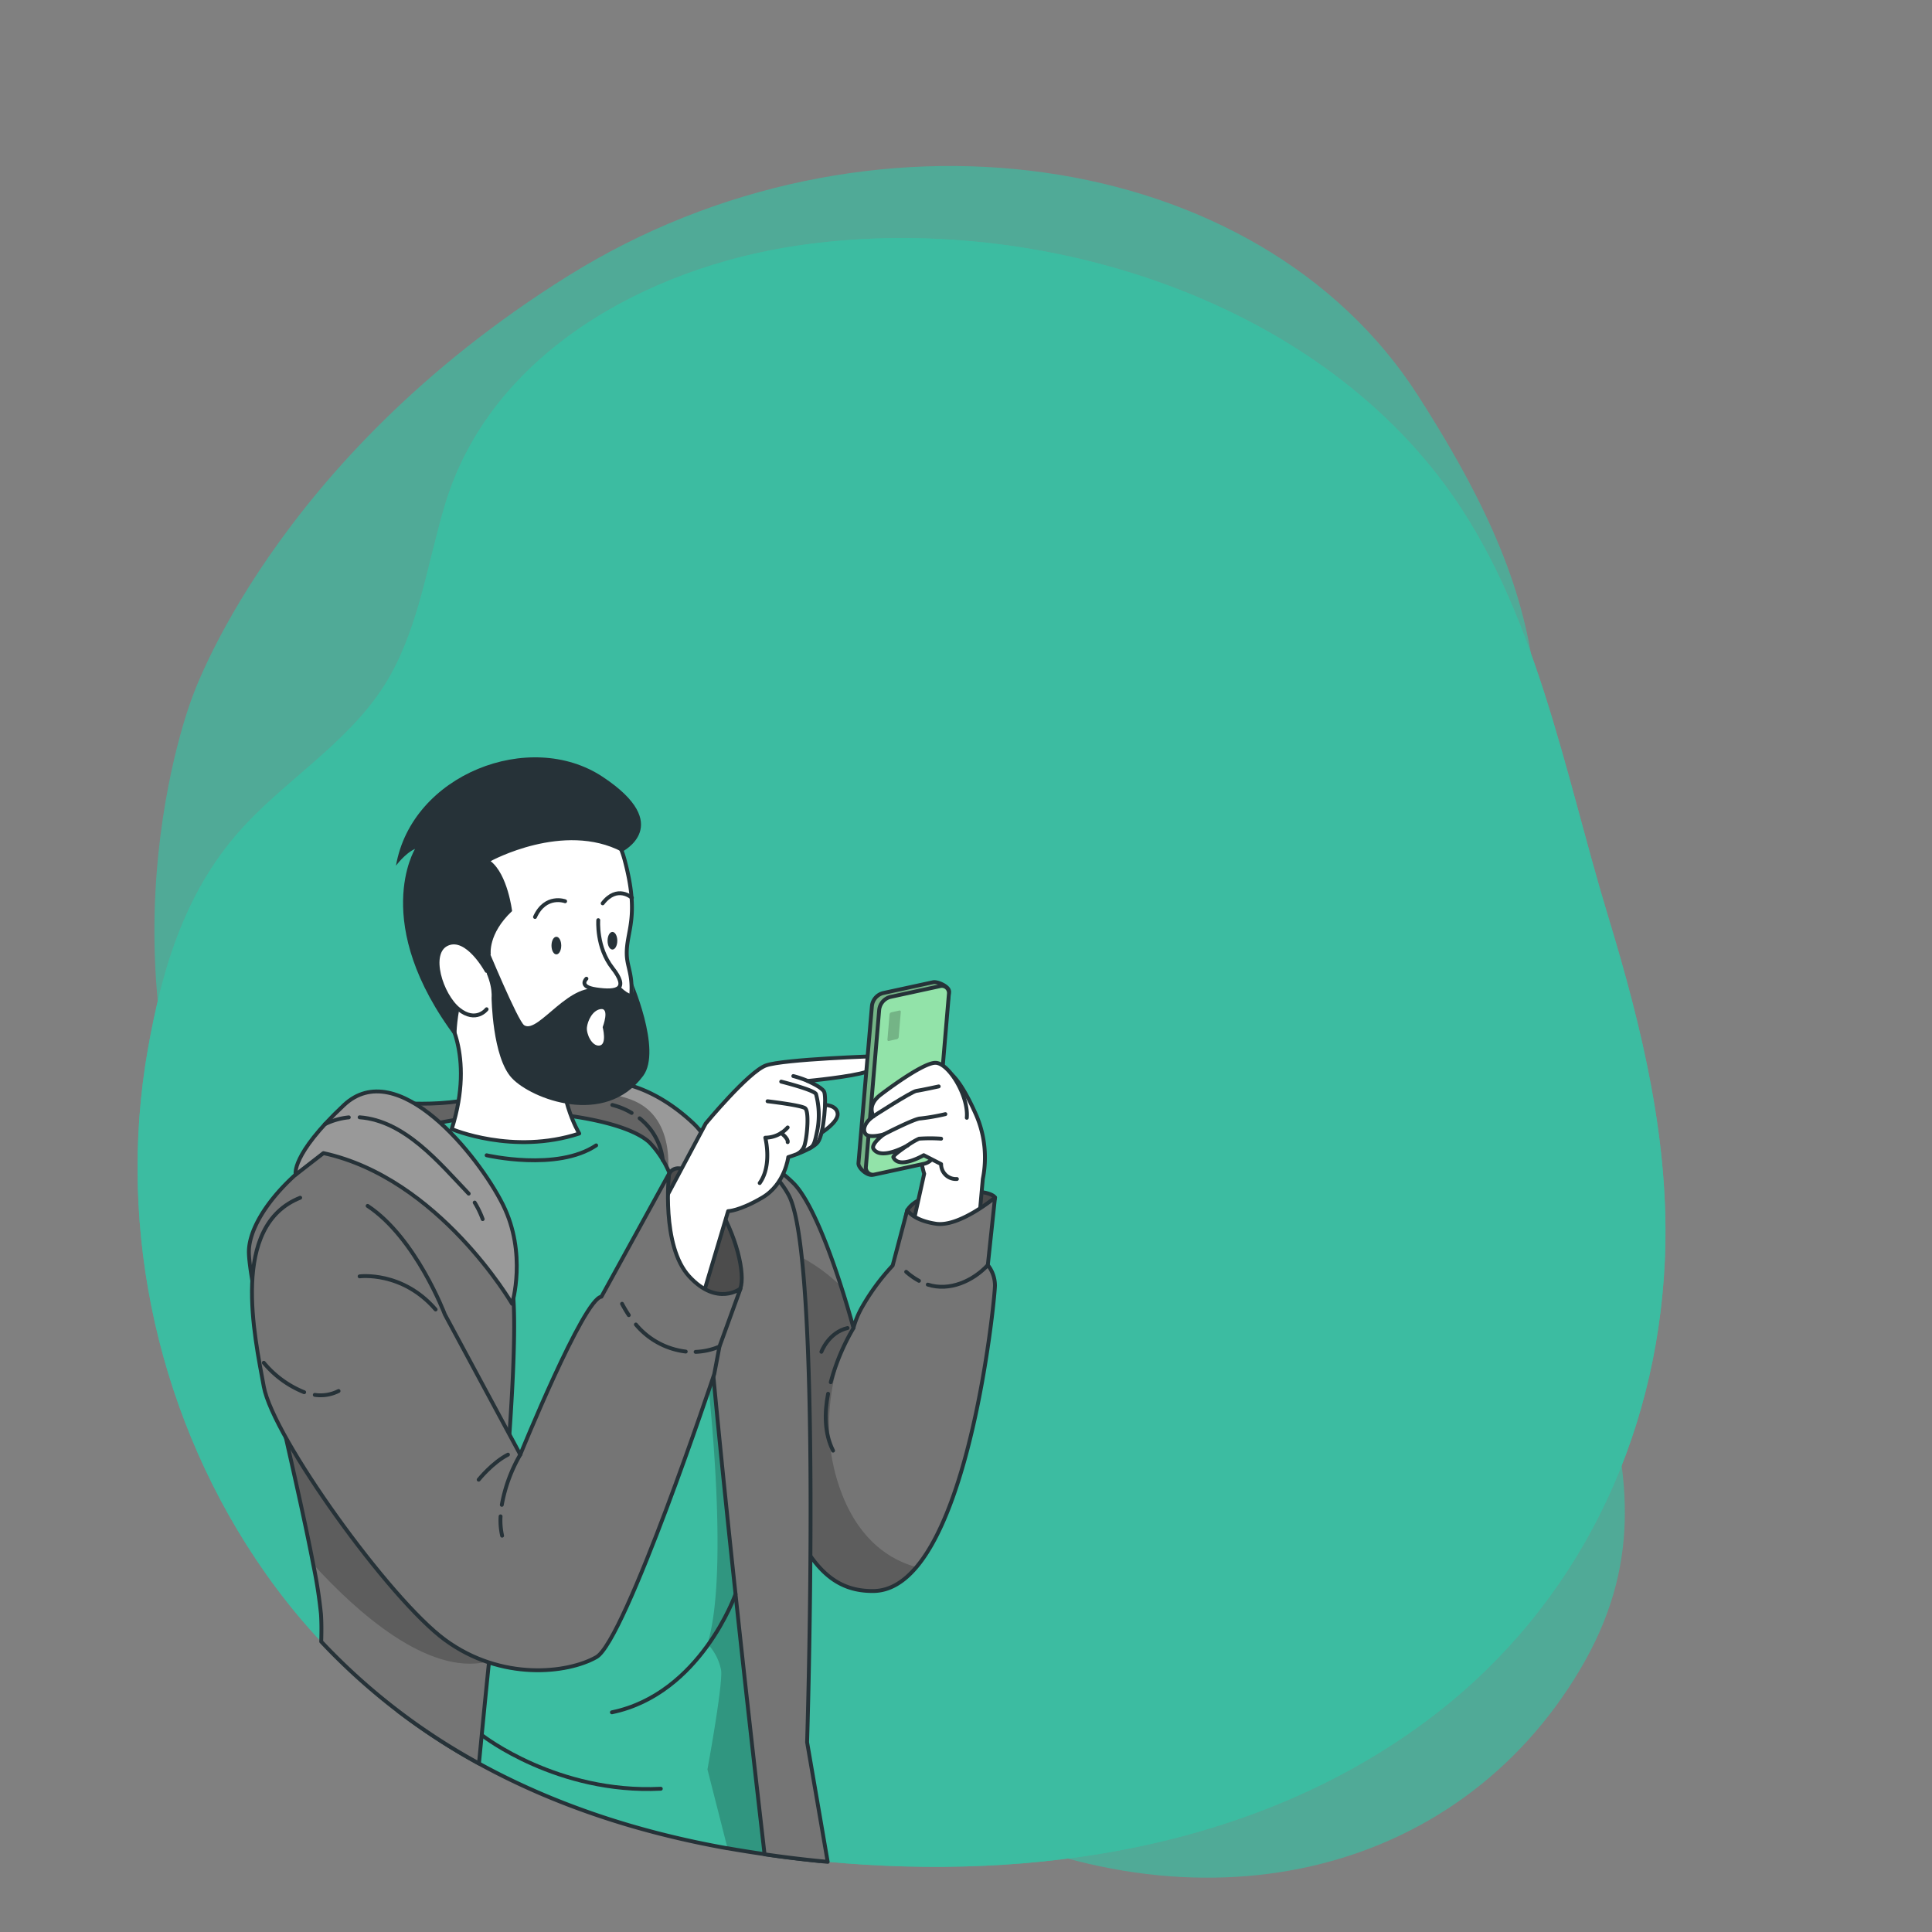 <?xml version="1.0" encoding="utf-8"?>
<svg xmlns="http://www.w3.org/2000/svg" viewBox="0 0 500 500">
  <rect x="0" y="0" width="500" height="500" fill="#808080" stroke="none"/>
  <defs>
    <clipPath id="freepik--clip-path-8--inject-63">
      <path d="M253.18,299.32c3.64-6,21.12-5.91,22.7-3.24,0,0-8.66,28-18.31,25.08S253.18,299.32,253.18,299.32Z" style="fill:#757575;stroke:#263238;stroke-linecap:round;stroke-linejoin:round"/>
    </clipPath>
    <clipPath id="freepik--clip-path-9--inject-63">
      <path d="M274,313.56a8.62,8.62,0,0,1,1.85,5.28c0,2.61-5,54.75-20.35,72.9-3.22,3.81-6.9,6.12-11.09,6.17-13,.14-19.31-10.18-27.59-34.12q-1.54-4.47-3.21-9.6c-8-24.71-17.94-76.25-17.94-76.25s17.55,4.07,28,14.39C228.21,296.84,233,309.64,236,319c1.49,4.62,2.57,8.41,3,10l.22.82a23.57,23.57,0,0,1,1.84-4.67s0,0,0,0a.34.34,0,0,0,.06-.12,57.08,57.08,0,0,1,8.25-11.35l3.79-14.37s1.34,2.62,7.4,3.55,15.3-6.79,15.3-6.79Z" style="fill:#757575;stroke:#263238;stroke-linecap:round;stroke-linejoin:round"/>
    </clipPath>
    <clipPath id="freepik--clip-path-10--inject-63">
      <path d="M117.13,271.16s18,2.54,29.63-2.59,3.43,38.79-13.24,32.46S117.13,271.16,117.13,271.16Z" style="fill:#999;stroke:#263238;stroke-linecap:round;stroke-linejoin:round"/>
    </clipPath>
    <clipPath id="freepik--clip-path-11--inject-63">
      <path d="M230.41,467.77c-2.65-.27-5.28-.57-7.91-.9q-3.15-.39-6.28-.86-4.8-.69-9.58-1.53l-.1,0c-23-4.1-44.71-11.2-64.23-21.92a165.88,165.88,0,0,1-21-13.67C108.51,395.42,80.5,318.38,87.82,305.22c9-16.12,28.05-29,63.06-30.75,32.47-1.62,59.24,9.89,65.64,23.27,6.11,12.77,5.86,98.44,4.31,138.21-.07,1.89-.15,3.67-.23,5.34l1.1,3.27Z" style="fill:#92E3A9;stroke:#263238;stroke-linecap:round;stroke-linejoin:round"/>
    </clipPath>
    <clipPath id="freepik--clip-path-12--inject-63">
      <path d="M200.86,316.48s-4.25-16.83-9.59-27.51a25.37,25.37,0,0,0-4.9-7.23c-6.55-5.85-25.29-7.35-25.29-7.35a15.26,15.26,0,0,1,5.66-6.14c8.25-5,20.86-1,31.07,8.65C210.81,289.22,200.86,316.48,200.86,316.48Z" style="fill:#999;stroke:#263238;stroke-linecap:round;stroke-linejoin:round"/>
    </clipPath>
    <clipPath id="freepik--clip-path-13--inject-63">
      <path d="M146.36,401.9c-.48,4.83-1,9.59-1.43,14.18-.82,7.85-1.75,17.47-2.62,26.46A163.13,163.13,0,0,1,101.48,411c.09-2.65.08-5.07-.06-7.13a124.3,124.3,0,0,0-2-12.84c-2.38-12.48-6.47-30-10-45.69-3.71-16.55-6.82-31.09-6.65-35.62C83.22,299.05,99,282.67,118,276.9c0,0,29.29,20.18,32.85,41.94C152.71,330.07,149.7,367.9,146.36,401.9Z" style="fill:#757575;stroke:#263238;stroke-linecap:round;stroke-linejoin:round"/>
    </clipPath>
    <clipPath id="freepik--clip-path-14--inject-63">
      <path d="M191.54,289.93c1.66-3,6.41-1.56,11.94,7.15s7.8,18.85,6.47,22.55-19.26,8.17-19.26,8.17L187,318.44Z" style="fill:#757575;stroke:#263238;stroke-linecap:round;stroke-linejoin:round"/>
    </clipPath>
    <clipPath id="freepik--clip-path-15--inject-63">
      <path d="M255.68,286.32l-11.61,3.85c-1.23.32-3.65-1.73-3.55-3L244,246.58a3.87,3.87,0,0,1,2.89-3.42l12.87-2.79c1.22-.32,4.32,1.15,4.21,2.42l-5.37,40.11A3.87,3.87,0,0,1,255.68,286.32Z" style="fill:#92E3A9;stroke:#263238;stroke-linecap:round;stroke-linejoin:round"/>
    </clipPath>
  </defs>
  <g id="freepik--background-simple--inject-63" transform="matrix(1, 0, 0, 1, -18.352, 13.844)">
    <path d="M67.93,167.09s-27.88,72,11.3,144.5S199.11,422.39,263.7,455.14s131.66,16.8,163.53-36.84-11.84-91.93-11.9-168.42,11.45-96.74-30-161.36-143.06-78.93-219.9-31S67.93,167.09,67.93,167.09Z" style="opacity: 0.7; fill: rgb(60, 189, 161);"/>
    <path d="M303.18,465.91c31.18-5.15,61.06-16.47,86.46-36,36.93-28.48,57.42-71,59.56-117.34,1.41-30.55-5.88-60.35-14.7-89.36-11.34-37.33-18.65-79.85-42.33-111.75-36.86-49.67-108.1-70.59-167.68-61.7-38.5,5.74-79.17,27.6-91,67.11-4.38,14.63-6.52,30.35-14,43.87-9,16.2-25.27,25.66-37.63,38.85-15.28,16.29-21.43,36.59-25.23,58.06-8.33,47,3,96.78,30.5,135.76,28.65,40.68,71.17,62.5,119.43,71.09q8,1.41,16,2.41C249,470.19,276.57,470.3,303.18,465.91Z" style="fill: rgb(60, 189, 161);"/>
    <path d="M303.18,465.91c31.18-5.15,61.06-16.47,86.46-36,36.93-28.48,57.42-71,59.56-117.34,1.41-30.55-5.88-60.35-14.7-89.36-11.34-37.33-18.65-79.85-42.33-111.75-36.86-49.67-108.1-70.59-167.68-61.7-38.5,5.74-79.17,27.6-91,67.11-4.38,14.63-6.52,30.35-14,43.87-9,16.2-25.27,25.66-37.63,38.85-15.28,16.29-21.43,36.59-25.23,58.06-8.33,47,3,96.78,30.5,135.76,28.65,40.68,71.17,62.5,119.43,71.09q8,1.41,16,2.41C249,470.19,276.57,470.3,303.18,465.91Z" style="opacity: 0.7; fill: rgb(60, 189, 161);"/>
  </g>
  <g id="freepik--Character--inject-63" transform="matrix(1, 0, 0, 1, -18.352, 13.844)">
    <path d="M253.18,299.32c3.64-6,21.12-5.91,22.7-3.24,0,0-8.66,28-18.31,25.08S253.18,299.32,253.18,299.32Z" style="fill:#757575"/>
    <g style="clip-path:url(#freepik--clip-path-8--inject-63)">
      <path d="M253.18,299.32c3.64-6,21.12-5.91,22.7-3.24,0,0-8.66,28-18.31,25.08S253.18,299.32,253.18,299.32Z" style="fill-opacity:0.7;opacity:0.5"/>
    </g>
    <path d="M253.18,299.32c3.64-6,21.12-5.91,22.7-3.24,0,0-8.66,28-18.31,25.08S253.18,299.32,253.18,299.32Z" style="fill:none;stroke:#263238;stroke-linecap:round;stroke-linejoin:round"/>
    <path d="M263,263.25s3,0,8.12,11.78a27.88,27.88,0,0,1,1.58,16.25l-2,22.41-17.87-2.57,4.7-21.19S252.13,273,263,263.25Z" style="fill:#fff;stroke:#263238;stroke-linecap:round;stroke-linejoin:round"/>
    <path d="M274,313.56a8.62,8.62,0,0,1,1.85,5.28c0,2.61-5,54.75-20.35,72.9-3.22,3.81-6.9,6.12-11.09,6.17-13,.14-19.31-10.18-27.59-34.12q-1.54-4.47-3.21-9.6c-8-24.71-17.94-76.25-17.94-76.25s17.55,4.07,28,14.39C228.21,296.84,233,309.64,236,319c1.49,4.62,2.57,8.41,3,10l.22.82a23.57,23.57,0,0,1,1.84-4.67s0,0,0,0a.34.34,0,0,0,.06-.12,57.08,57.08,0,0,1,8.25-11.35l3.79-14.37s1.34,2.62,7.4,3.55,15.3-6.79,15.3-6.79Z" style="fill:#757575"/>
    <g style="clip-path:url(#freepik--clip-path-9--inject-63)">
      <path d="M255.53,391.74c-3.22,3.81-6.9,6.12-11.09,6.17-13,.14-19.31-10.18-27.59-34.12l.18-55.64s9.78,1.9,18.95,10.89c1.49,4.62,2.57,8.41,3,10-3.66,7.62-10,25.14-2.72,43.81C241,385,248.8,389.89,255.53,391.74Z" style="fill-opacity:0.7;opacity:0.3"/>
    </g>
    <path d="M274,313.56a8.62,8.62,0,0,1,1.85,5.28c0,2.61-5,54.75-20.35,72.9-3.22,3.81-6.9,6.12-11.09,6.17-13,.14-19.31-10.18-27.59-34.12q-1.54-4.47-3.21-9.6c-8-24.71-17.94-76.25-17.94-76.25s17.55,4.07,28,14.39C228.21,296.84,233,309.64,236,319c1.49,4.62,2.57,8.41,3,10l.22.82a23.57,23.57,0,0,1,1.84-4.67s0,0,0,0a.34.34,0,0,0,.06-.12,57.08,57.08,0,0,1,8.25-11.35l3.79-14.37s1.34,2.62,7.4,3.55,15.3-6.79,15.3-6.79Z" style="fill:none;stroke:#263238;stroke-linecap:round;stroke-linejoin:round"/>
    <path d="M117.13,271.16s18,2.54,29.63-2.59,3.43,38.79-13.24,32.46S117.13,271.16,117.13,271.16Z" style="fill:#999"/>
    <g style="clip-path:url(#freepik--clip-path-10--inject-63)">
      <path d="M117.13,271.16s18,2.54,29.63-2.59,3.43,38.79-13.24,32.46S117.13,271.16,117.13,271.16Z" style="fill-opacity:0.7;opacity:0.5"/>
    </g>
    <path d="M117.13,271.16s18,2.54,29.63-2.59,3.43,38.79-13.24,32.46S117.13,271.16,117.13,271.16Z" style="fill:none;stroke:#263238;stroke-linecap:round;stroke-linejoin:round"/>
    <path d="M230.41,467.77c-2.65-.27-5.28-.57-7.91-.9q-3.15-.39-6.28-.86-4.8-.69-9.58-1.53l-.1,0c-23-4.1-44.71-11.2-64.23-21.92a165.88,165.88,0,0,1-21-13.67C108.51,395.42,80.5,318.38,87.82,305.22c9-16.12,28.05-29,63.06-30.75,32.47-1.62,59.24,9.89,65.64,23.27,6.11,12.77,5.86,98.44,4.31,138.21-.07,1.89-.15,3.67-.23,5.34l1.1,3.27Z" style="fill: rgb(60, 189, 161);"/>
    <g style="clip-path:url(#freepik--clip-path-11--inject-63)">
      <path d="M230.41,467.77c-2.65-.27-5.28-.57-7.91-.9q-3.15-.39-6.28-.86-4.8-.69-9.58-1.53l-5.2-20.41s4-21.76,3.54-25.61a13.49,13.49,0,0,0-3.54-6.89c5.87-18.65,0-68.92,0-68.92l8.88-10.2L220.83,436l.87,8.61Z" style="fill-opacity:0.7;opacity:0.3"/>
    </g>
    <path d="M230.41,467.77c-2.65-.27-5.28-.57-7.91-.9q-3.15-.39-6.28-.86-4.8-.69-9.58-1.53l-.1,0c-23-4.1-44.71-11.2-64.23-21.92a165.88,165.88,0,0,1-21-13.67C108.51,395.42,80.5,318.38,87.82,305.22c9-16.12,28.05-29,63.06-30.75,32.47-1.62,59.24,9.89,65.64,23.27,6.11,12.77,5.86,98.44,4.31,138.21-.07,1.89-.15,3.67-.23,5.34l1.1,3.27Z" style="fill:none;stroke:#263238;stroke-linecap:round;stroke-linejoin:round"/>
    <path d="M232.56,468q-5.06-.47-10.06-1.1-3.15-.39-6.28-.86c-2-17.34-4.85-42.34-7.51-67.3h0c-2.16-20.17-4.23-40.33-5.73-56.39-.22-2.4-.44-4.7-.64-6.9-.53-6-1-11.3-1.26-15.49,0-.34-.05-.66-.07-1-.14-2-.24-3.81-.3-5.25a64.59,64.59,0,0,0-5.83-25.35c-4.74-10-10.63-14-10.63-14A91.94,91.94,0,0,1,200,278.77c5.68,2.19,11.87,5.28,16.65,9.54A28.33,28.33,0,0,1,220,291.8a23.12,23.12,0,0,1,2.48,3.69c8.71,16.22,4.75,141.55,4.75,141.55Z" style="fill:#757575;stroke:#263238;stroke-linecap:round;stroke-linejoin:round"/>
    <path d="M200.86,316.48s-4.25-16.83-9.59-27.51a25.37,25.37,0,0,0-4.9-7.23c-6.55-5.85-25.29-7.35-25.29-7.35a15.26,15.26,0,0,1,5.66-6.14c8.25-5,20.86-1,31.07,8.65C210.81,289.22,200.86,316.48,200.86,316.48Z" style="fill:#999"/>
    <g style="clip-path:url(#freepik--clip-path-12--inject-63)">
      <path d="M191.27,289a25.37,25.37,0,0,0-4.9-7.23c-6.55-5.85-25.29-7.35-25.29-7.35a15.26,15.26,0,0,1,5.66-6.14c6,.34,12.25,1.15,16,2.91C189,274.06,191.72,280.65,191.27,289Z" style="fill-opacity:0.7;opacity:0.5"/>
    </g>
    <path d="M200.86,316.48s-4.25-16.83-9.59-27.51a25.37,25.37,0,0,0-4.9-7.23c-6.55-5.85-25.29-7.35-25.29-7.35a15.26,15.26,0,0,1,5.66-6.14c8.25-5,20.86-1,31.07,8.65C210.81,289.22,200.86,316.48,200.86,316.48Z" style="fill:none;stroke:#263238;stroke-linecap:round;stroke-linejoin:round"/>
    <path d="M133.52,248.26s7.95,10.5,1.74,30.09c0,0,15.83,6.78,33,1.16,0,0-6.51-10.77-3.62-22.3S141.24,234.92,133.52,248.26Z" style="fill:#fff;stroke:#263238;stroke-linecap:round;stroke-linejoin:round"/>
    <path d="M128.93,232.67c-6.32-27.09,6.78-38.84,15.36-42.39,13.74-5.69,31.61,3.25,35.68,18.31s.4,18.48.59,24.64c.13,4.32,2.8,6.44-.14,17.28-1.94,7.15-5.16,18.63-17.39,16.57a40.79,40.79,0,0,1-10.81-3.51" style="fill:#fff;stroke:#263238;stroke-linecap:round;stroke-linejoin:round"/>
    <path d="M164.61,219.4s-5.08-1.89-7.8,4.07" style="fill:none;stroke:#263238;stroke-linecap:round;stroke-linejoin:round"/>
    <path d="M181.89,218.51s-3.78-3.46-7.57,1.43" style="fill:none;stroke:#263238;stroke-linecap:round;stroke-linejoin:round"/>
    <path d="M163.6,230.87c0,1.26-.56,2.28-1.26,2.28s-1.26-1-1.26-2.28.56-2.28,1.26-2.28S163.6,229.61,163.6,230.87Z" style="fill:#263238"/>
    <path d="M178.11,229.62c0,1.26-.56,2.28-1.26,2.28s-1.26-1-1.26-2.28.56-2.28,1.26-2.28S178.11,228.36,178.11,229.62Z" style="fill:#263238"/>
    <path d="M144.29,230.87s8.09,19.59,9.74,20.63c3.71,2.32,12-12.17,20.21-9.11,0,0,3.66-1.75,4.64-.83,5.36,5,2.77-2.05,2.77-2.05s8.11,18.38,3.16,25.07c-9.88,13.38-28.94,6-34,.58s-5.24-20.81-5.24-20.81.58-4.84-3.91-10.74Z" style="fill:#263238"/>
    <path d="M145.36,233.15s-.79-5.27,5.52-11.21c0,0-1.11-9.43-5.55-12.92,0,0,18.91-10.37,34-2.42,0,0,13.88-6.89-5-19.4s-49.43-.59-53.5,23c0,0,2.32-3.19,4.94-4.35,0,0-11.83,19.21,10.67,49C136.43,254.84,136.46,237.5,145.36,233.15Z" style="fill:#263238"/>
    <path d="M173.18,224.29s-.55,7,3.67,12.38,1.49,6.38-4.25,5.53c-4.7-.7-2.48-2.76-2.48-2.76" style="fill:#fff;stroke:#263238;stroke-linecap:round;stroke-linejoin:round"/>
    <path d="M144.29,237.42s-5-9.26-10.16-7-1.58,13.32,2.93,16.93,7.23,0,7.23,0" style="fill:#fff;stroke:#263238;stroke-linecap:round;stroke-linejoin:round"/>
    <path d="M173.71,247.32c-2.05.38-3.26,3-3.46,4.7s1.29,5,3.27,4.72.8-4.76.8-4.76S176.29,246.85,173.71,247.32Z" style="fill:#fff"/>
    <path d="M146.36,401.9c-.48,4.83-1,9.59-1.43,14.18-.82,7.85-1.75,17.47-2.62,26.46A163.13,163.13,0,0,1,101.48,411c.09-2.65.08-5.07-.06-7.13a124.3,124.3,0,0,0-2-12.84c-2.38-12.48-6.47-30-10-45.69-3.71-16.55-6.82-31.09-6.65-35.62C83.22,299.05,99,282.67,118,276.9c0,0,29.29,20.18,32.85,41.94C152.71,330.07,149.7,367.9,146.36,401.9Z" style="fill:#757575"/>
    <g style="clip-path:url(#freepik--clip-path-13--inject-63)">
      <path d="M146.36,401.9c-.48,4.83-1,9.59-1.43,14.18-.21.07-.42.12-.64.17-15.36,3.46-33.65-12.94-44.82-25.2-2.38-12.48-6.47-30-10-45.69l10.35,6.93S135.61,382.9,146.36,401.9Z" style="fill-opacity:0.7;opacity:0.3"/>
    </g>
    <path d="M146.36,401.9c-.48,4.83-1,9.59-1.43,14.18-.82,7.85-1.75,17.47-2.62,26.46A163.13,163.13,0,0,1,101.48,411c.09-2.65.08-5.07-.06-7.13a124.3,124.3,0,0,0-2-12.84c-2.38-12.48-6.47-30-10-45.69-3.71-16.55-6.82-31.09-6.65-35.62C83.22,299.05,99,282.67,118,276.9c0,0,29.29,20.18,32.85,41.94C152.71,330.07,149.7,367.9,146.36,401.9Z" style="fill:none;stroke:#263238;stroke-linecap:round;stroke-linejoin:round"/>
    <path d="M216.74,282.42a4.7,4.7,0,0,0,5.6,3.18" style="fill:none;stroke:#263238;stroke-linecap:round;stroke-linejoin:round"/>
    <path d="M191.54,289.93c1.66-3,6.41-1.56,11.94,7.15s7.8,18.85,6.47,22.55-19.26,8.17-19.26,8.17L187,318.44Z" style="fill:#757575"/>
    <g style="clip-path:url(#freepik--clip-path-14--inject-63)">
      <path d="M191.54,289.93c1.66-3,6.41-1.56,11.94,7.15s7.8,18.85,6.47,22.55-19.26,8.17-19.26,8.17L187,318.44Z" style="fill-opacity:0.7;opacity:0.5"/>
    </g>
    <path d="M191.54,289.93c1.66-3,6.41-1.56,11.94,7.15s7.8,18.85,6.47,22.55-19.26,8.17-19.26,8.17L187,318.44Z" style="fill:none;stroke:#263238;stroke-linecap:round;stroke-linejoin:round"/>
    <path d="M231.86,272.12s3,0,3.27,2.2-4.2,5-4.2,5" style="fill:#fff;stroke:#263238;stroke-linecap:round;stroke-linejoin:round"/>
    <path d="M184.24,308.29,201,276.9s11.07-13.36,15.56-15,29-2.42,29-2.42,1,2.66-2.79,4-15.4,2.43-15.4,2.43,3.42,1.48,4.21,2.68,0,11.15-1.58,13.17-7.65,3.86-7.65,3.86-.8,7-6.73,10.48-8.83,3.5-8.83,3.5L198.6,327Z" style="fill:#fff;stroke:#263238;stroke-linecap:round;stroke-linejoin:round"/>
    <path d="M217,271.16s8.61,1,9.7,1.79.56,6.92,0,9.07a3.86,3.86,0,0,1-1.88,2.7" style="fill:none;stroke:#263238;stroke-linecap:round;stroke-linejoin:round"/>
    <path d="M220.53,266.08s8.47,2.12,9,3.21a21.07,21.07,0,0,1,.4,9.11c-.69,3.35-.89,4.39-2.19,5" style="fill:none;stroke:#263238;stroke-linecap:round;stroke-linejoin:round"/>
    <path d="M227.36,265.89a28.29,28.29,0,0,0-3.7-1.25" style="fill:none;stroke:#263238;stroke-linecap:round;stroke-linejoin:round"/>
    <path d="M222.2,277.94a7.78,7.78,0,0,1-5.79,2.65s1.85,7.12-1.45,11.74" style="fill:none;stroke:#263238;stroke-linecap:round;stroke-linejoin:round"/>
    <path d="M220.53,279.36s1.92,1.55,1.67,2.38" style="fill:none;stroke:#263238;stroke-linecap:round;stroke-linejoin:round"/>
    <path d="M255.68,286.32l-11.61,3.85c-1.23.32-3.65-1.73-3.55-3L244,246.58a3.87,3.87,0,0,1,2.89-3.42l12.87-2.79c1.22-.32,4.32,1.15,4.21,2.42l-5.37,40.11A3.87,3.87,0,0,1,255.68,286.32Z" style="fill:#92E3A9"/>
    <g style="clip-path:url(#freepik--clip-path-15--inject-63)">
      <path d="M255.68,286.32l-11.61,3.85c-1.23.32-3.65-1.73-3.55-3L244,246.58a3.87,3.87,0,0,1,2.89-3.42l12.87-2.79c1.22-.32,4.32,1.15,4.21,2.42l-5.37,40.11A3.87,3.87,0,0,1,255.68,286.32Z" style="fill-opacity:0.7;opacity:0.3"/>
    </g>
    <path d="M255.68,286.32l-11.61,3.85c-1.23.32-3.65-1.73-3.55-3L244,246.58a3.87,3.87,0,0,1,2.89-3.42l12.87-2.79c1.22-.32,4.32,1.15,4.21,2.42l-5.37,40.11A3.87,3.87,0,0,1,255.68,286.32Z" style="fill:none;stroke:#263238;stroke-linecap:round;stroke-linejoin:round"/>
    <path d="M257.59,287.32l-12.86,2.79a1.83,1.83,0,0,1-2.29-1.94l3.44-40.59a3.87,3.87,0,0,1,2.89-3.42l12.87-2.79a1.83,1.83,0,0,1,2.29,1.94l-3.44,40.59A3.87,3.87,0,0,1,257.59,287.32Z" style="fill:#92E3A9;stroke:#263238;stroke-linecap:round;stroke-linejoin:round"/>
    <path d="M250.46,255.09l-2.07.46a.3.3,0,0,1-.37-.32l.55-6.54a.61.61,0,0,1,.47-.55l2.07-.46a.3.3,0,0,1,.37.32l-.55,6.54A.62.62,0,0,1,250.46,255.09Z" style="fill-opacity:0.7;opacity:0.3"/>
    <path d="M268.56,275.44c.5-5.69-4.69-14.23-8.13-14.23s-13.94,8.08-13.94,8.08c-4.06,2.94-2.05,5.74-2.05,5.74-2.39,1.58-3,3.72-1.95,4.71s4.57,0,4.57,0-3.48,2.54-2.62,3.79c2.05,3,8.8-.95,8.8-.95s-3.92,2.59-3.69,3.08c1.47,3.22,7.86-.54,7.86-.54l4.5,2.3a3.84,3.84,0,0,0,4.09,3.86" style="fill:#fff;stroke:#263238;stroke-linecap:round;stroke-linejoin:round"/>
    <path d="M244.44,275s9.83-6.35,11.06-6.52,5.79-1.16,5.79-1.16" style="fill:#fff;stroke:#263238;stroke-linecap:round;stroke-linejoin:round"/>
    <path d="M247.06,279.74s8-4.12,9.44-4.12a54,54,0,0,0,6.51-1.13" style="fill:#fff;stroke:#263238;stroke-linecap:round;stroke-linejoin:round"/>
    <path d="M253.24,282.58a19.28,19.28,0,0,1,2.95-1.73,40,40,0,0,1,5.72,0" style="fill:#fff;stroke:#263238;stroke-linecap:round;stroke-linejoin:round"/>
    <path d="M150.88,323.58s-18.92-32.52-48.83-39l-7.18,5.58s-1.36-5,12.48-18,34.81,13.06,41.14,25.73S150.88,323.58,150.88,323.58Z" style="fill:#999;stroke:#263238;stroke-linecap:round;stroke-linejoin:round"/>
    <path d="M113.49,298.24c12.49,8.23,20,28.11,20,28.11L153,362.61s16.39-40.36,21-40.87l17.49-31.81s-2.07,18.64,5.22,26.55S210,319.63,210,319.63l-5.45,15-1.35,7.14s-23,69-30.51,73.25-24.62,6.18-39.12-4.43S89,358.08,86.62,345s-8.8-41.62,9.42-48.87" style="fill:#757575;stroke:#263238;stroke-linecap:round;stroke-linejoin:round"/>
    <path d="M141.2,297.38a23.8,23.8,0,0,1,2.07,4.28" style="fill:none;stroke:#263238;stroke-linecap:round;stroke-linejoin:round"/>
    <path d="M111.42,275.31c11.77.88,20.68,11.87,28.23,19.76" style="fill:none;stroke:#263238;stroke-linecap:round;stroke-linejoin:round"/>
    <path d="M102.4,277.11a18.12,18.12,0,0,1,6.22-1.78" style="fill:none;stroke:#263238;stroke-linecap:round;stroke-linejoin:round"/>
    <path d="M181.82,274.18a18.2,18.2,0,0,0-5-2.06" style="fill:none;stroke:#263238;stroke-linecap:round;stroke-linejoin:round"/>
    <path d="M189.89,286.41a16.07,16.07,0,0,0-6-10.84" style="fill:none;stroke:#263238;stroke-linecap:round;stroke-linejoin:round"/>
    <path d="M181.08,326.51a33.21,33.21,0,0,1-1.74-2.93" style="fill:none;stroke:#263238;stroke-linecap:round;stroke-linejoin:round"/>
    <path d="M195.82,335.94a19.87,19.87,0,0,1-12.9-7" style="fill:none;stroke:#263238;stroke-linecap:round;stroke-linejoin:round"/>
    <path d="M204.5,334.66a17.45,17.45,0,0,1-6.12,1.36" style="fill:none;stroke:#263238;stroke-linecap:round;stroke-linejoin:round"/>
    <path d="M147.9,378.59a17.89,17.89,0,0,0,.4,5" style="fill:none;stroke:#263238;stroke-linecap:round;stroke-linejoin:round"/>
    <path d="M153,362.61a39.81,39.81,0,0,0-4.78,13" style="fill:none;stroke:#263238;stroke-linecap:round;stroke-linejoin:round"/>
    <path d="M142.23,369.1s3.55-4.44,7.59-6.49" style="fill:none;stroke:#263238;stroke-linecap:round;stroke-linejoin:round"/>
    <path d="M111.42,316.48s11-1.47,19.67,8.57" style="fill:none;stroke:#263238;stroke-linecap:round;stroke-linejoin:round"/>
    <path d="M99.82,347.15a10.31,10.31,0,0,0,6.15-1" style="fill:none;stroke:#263238;stroke-linecap:round;stroke-linejoin:round"/>
    <path d="M86.62,338.84a26.17,26.17,0,0,0,10.45,7.62" style="fill:none;stroke:#263238;stroke-linecap:round;stroke-linejoin:round"/>
    <path d="M232.66,346.86c-.94,4.88-1,10.18,1.29,14.72" style="fill:none;stroke:#263238;stroke-linecap:round;stroke-linejoin:round"/>
    <path d="M239.22,329.87a55.79,55.79,0,0,0-5.87,14" style="fill:none;stroke:#263238;stroke-linecap:round;stroke-linejoin:round"/>
    <path d="M230.93,336s1.83-5,6.77-6.15" style="fill:none;stroke:#263238;stroke-linecap:round;stroke-linejoin:round"/>
    <path d="M256.18,317.63a17.79,17.79,0,0,1-3.31-2.33" style="fill:none;stroke:#263238;stroke-linecap:round;stroke-linejoin:round"/>
    <path d="M274,313.56c-3.87,4.14-9.91,6.85-15.54,5.05" style="fill:none;stroke:#263238;stroke-linecap:round;stroke-linejoin:round"/>
    <path d="M144.29,285.14s18.2,4.23,28.35-2.56" style="fill:none;stroke:#263238;stroke-linecap:round;stroke-linejoin:round"/>
    <path d="M208.71,398.71s-9.05,25.84-32,30.59" style="fill:none;stroke:#263238;stroke-linecap:round;stroke-linejoin:round"/>
    <path d="M143.27,435.36s19.29,15.06,46.1,13.72" style="fill:none;stroke:#263238;stroke-linecap:round;stroke-linejoin:round"/>
    <path d="M241.15,325.05l-.07.11a.34.34,0,0,0,.06-.12Z" style="fill-opacity:0.7;opacity:0.3"/>
  </g>
</svg>